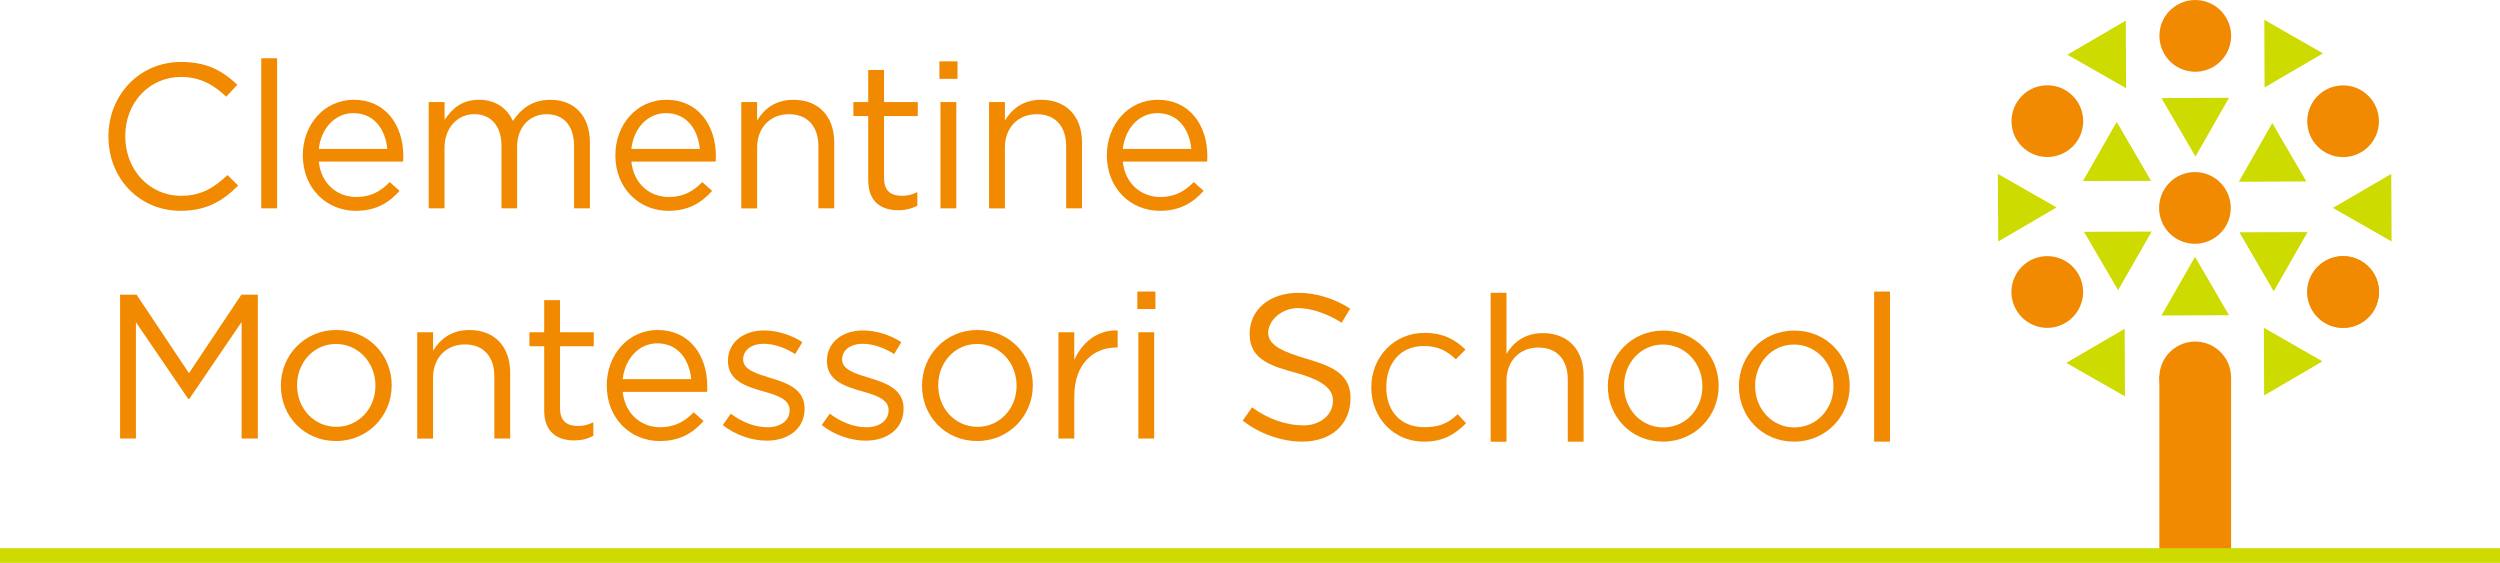 <?xml version="1.0" encoding="UTF-8"?><svg id="b" xmlns="http://www.w3.org/2000/svg" viewBox="0 0 595.19 134.02"><g id="c"><g><g><rect x="514.09" y="89.57" width="17.08" height="42.7" style="fill:#f18a00;"/><path d="M481.49,34.99c-3.39-3.27-3.47-8.68-.2-12.08,3.27-3.39,8.69-3.48,12.06-.21,3.39,3.28,3.49,8.69,.22,12.07-3.28,3.39-8.69,3.49-12.08,.21" style="fill:#f18a00;"/><path d="M516.63,55.65c-3.38-3.27-3.48-8.68-.21-12.08,3.28-3.39,8.69-3.48,12.07-.21,3.38,3.28,3.49,8.69,.21,12.07-3.27,3.39-8.69,3.49-12.08,.21" style="fill:#f18a00;"/><polygon points="512.04 43.02 495.95 43.09 503.94 29.11 512.04 43.02" style="fill:#cddb00;"/><path d="M563.78,63.38c3.38,3.27,3.48,8.68,.2,12.08-3.28,3.39-8.7,3.48-12.07,.21-3.39-3.28-3.49-8.68-.21-12.07,3.28-3.39,8.69-3.48,12.08-.21" style="fill:#f18a00;"/><polygon points="533.22 55.37 549.3 55.31 541.32 69.28 533.22 55.37" style="fill:#cddb00;"/><polygon points="512.05 43 495.96 43.07 503.93 29.1 512.05 43" style="fill:#cddb00;"/><path d="M563.78,63.37c3.38,3.27,3.48,8.68,.21,12.08-3.28,3.39-8.69,3.48-12.07,.21-3.39-3.28-3.49-8.69-.22-12.08,3.28-3.39,8.69-3.49,12.08-.21" style="fill:#f18a00;"/><polygon points="533.23 55.36 549.31 55.29 541.33 69.26 533.23 55.36" style="fill:#cddb00;"/><path d="M489.76,77.73c-4.52,1.3-9.25-1.33-10.56-5.86-1.3-4.53,1.33-9.27,5.85-10.56,4.54-1.3,9.27,1.32,10.56,5.84,1.3,4.54-1.32,9.27-5.86,10.57" style="fill:#f18a00;"/><polygon points="512.25 55.13 504.27 69.08 496.15 55.19 512.25 55.13" style="fill:#cddb00;"/><path d="M555.48,20.66c4.53-1.3,9.26,1.33,10.56,5.86,1.3,4.54-1.34,9.27-5.85,10.55-4.53,1.3-9.27-1.31-10.56-5.84-1.3-4.53,1.32-9.27,5.85-10.57" style="fill:#f18a00;"/><polygon points="533 43.27 540.98 29.31 549.09 43.2 533 43.27" style="fill:#cddb00;"/><path d="M530.91,91.92c-1.14,4.57-5.77,7.36-10.35,6.22-4.58-1.15-7.36-5.78-6.22-10.35,1.15-4.58,5.77-7.36,10.34-6.22,4.58,1.14,7.37,5.77,6.22,10.35" style="fill:#f18a00;"/><polygon points="522.58 61.15 530.68 75.04 514.59 75.11 522.58 61.15" style="fill:#cddb00;"/><path d="M514.35,6.47c1.13-4.56,5.78-7.34,10.36-6.21,4.58,1.15,7.36,5.79,6.21,10.34-1.14,4.58-5.77,7.37-10.34,6.23-4.57-1.14-7.36-5.77-6.22-10.36" style="fill:#f18a00;"/><polygon points="522.69 37.26 514.59 23.36 530.68 23.28 522.69 37.26" style="fill:#cddb00;"/><polygon points="505.83 78.28 505.9 94.36 491.93 86.39 505.83 78.28" style="fill:#cddb00;"/><polygon points="539.14 20.81 539.08 4.72 553.05 12.7 539.14 20.81" style="fill:#cddb00;"/><polygon points="538.97 78.04 552.93 86.03 539.04 94.14 538.97 78.04" style="fill:#cddb00;"/><polygon points="506.17 21 492.2 13.02 506.1 4.91 506.17 21" style="fill:#cddb00;"/><polygon points="555.41 49.5 569.3 41.4 569.38 57.48 555.41 49.5" style="fill:#cddb00;"/><polygon points="489.62 49.38 475.73 57.49 475.64 41.4 489.62 49.38" style="fill:#cddb00;"/></g><rect y="130.51" width="595.19" height="3.5" style="fill:#cddb00;"/><path d="M25.81,32.57v-.1c0-9.69,7.24-17.72,17.33-17.72,6.21,0,9.93,2.2,13.36,5.43l-2.64,2.84c-2.89-2.74-6.12-4.7-10.77-4.7-7.59,0-13.27,6.17-13.27,14.05v.1c0,7.93,5.73,14.14,13.27,14.14,4.7,0,7.78-1.81,11.06-4.94l2.55,2.5c-3.58,3.62-7.49,6.02-13.7,6.02-9.89,0-17.18-7.78-17.18-17.62" style="fill:#f18a00;"/><rect x="62.2" y="13.87" width="3.77" height="35.73" style="fill:#f18a00;"/><path d="M84.8,46.91c3.48,0,5.93-1.42,7.98-3.57l2.35,2.1c-2.54,2.84-5.63,4.75-10.42,4.75-6.95,0-12.62-5.34-12.62-13.22,0-7.34,5.14-13.22,12.14-13.22,7.49,0,11.79,5.97,11.79,13.41,0,.34,0,.73-.05,1.32h-20.07c.54,5.33,4.46,8.42,8.91,8.42m7.39-11.45c-.44-4.6-3.08-8.52-8.07-8.52-4.36,0-7.69,3.62-8.23,8.52h16.3Z" style="fill:#f18a00;"/><path d="M102.07,24.3h3.77v4.26c1.66-2.5,3.92-4.8,8.17-4.8s6.76,2.2,8.12,5.04c1.81-2.79,4.51-5.04,8.91-5.04,5.82,0,9.4,3.92,9.4,10.18v15.66h-3.77v-14.78c0-4.89-2.45-7.63-6.56-7.63-3.82,0-7,2.84-7,7.83v14.58h-3.72v-14.88c0-4.75-2.5-7.54-6.51-7.54s-7.05,3.33-7.05,7.98v14.44h-3.77V24.3Z" style="fill:#f18a00;"/><path d="M159.21,46.91c3.48,0,5.93-1.42,7.98-3.57l2.35,2.1c-2.55,2.84-5.63,4.75-10.42,4.75-6.95,0-12.62-5.34-12.62-13.22,0-7.34,5.14-13.22,12.14-13.22,7.49,0,11.79,5.97,11.79,13.41,0,.34,0,.73-.05,1.32h-20.07c.54,5.33,4.45,8.42,8.91,8.42m7.39-11.45c-.44-4.6-3.08-8.52-8.07-8.52-4.36,0-7.69,3.62-8.23,8.52h16.3Z" style="fill:#f18a00;"/><path d="M176.48,24.3h3.77v4.4c1.66-2.74,4.31-4.94,8.67-4.94,6.12,0,9.69,4.11,9.69,10.13v15.71h-3.77v-14.78c0-4.7-2.55-7.63-7-7.63s-7.59,3.18-7.59,7.93v14.49h-3.77V24.3Z" style="fill:#f18a00;"/><path d="M206.7,42.9v-15.27h-3.53v-3.33h3.53v-7.64h3.77v7.64h8.03v3.33h-8.03v14.78c0,3.08,1.71,4.21,4.26,4.21,1.27,0,2.35-.24,3.67-.88v3.23c-1.32,.69-2.74,1.08-4.55,1.08-4.06,0-7.14-2-7.14-7.14" style="fill:#f18a00;"/><path d="M223.65,14.61h4.31v4.16h-4.31v-4.16Zm.25,9.69h3.77v25.3h-3.77V24.3Z" style="fill:#f18a00;"/><path d="M235.47,24.3h3.77v4.4c1.66-2.74,4.31-4.94,8.67-4.94,6.12,0,9.69,4.11,9.69,10.13v15.71h-3.77v-14.78c0-4.7-2.54-7.63-7-7.63s-7.59,3.18-7.59,7.93v14.49h-3.77V24.3Z" style="fill:#f18a00;"/><path d="M276.22,46.91c3.48,0,5.93-1.42,7.98-3.57l2.35,2.1c-2.55,2.84-5.63,4.75-10.42,4.75-6.95,0-12.62-5.34-12.62-13.22,0-7.34,5.14-13.22,12.14-13.22,7.49,0,11.79,5.97,11.79,13.41,0,.34,0,.73-.05,1.32h-20.07c.54,5.33,4.46,8.42,8.91,8.42m7.39-11.45c-.44-4.6-3.08-8.52-8.07-8.52-4.36,0-7.69,3.62-8.23,8.52h16.3Z" style="fill:#f18a00;"/><polygon points="28.59 70.15 32.51 70.15 44.99 88.84 57.47 70.15 61.38 70.15 61.38 104.41 57.52 104.41 57.52 76.66 45.04 95.01 44.84 95.01 32.36 76.71 32.36 104.41 28.59 104.41 28.59 70.15" style="fill:#f18a00;"/><path d="M66.87,91.88v-.1c0-7.15,5.58-13.22,13.21-13.22s13.17,5.97,13.17,13.12v.1c0,7.15-5.63,13.22-13.26,13.22s-13.12-5.97-13.12-13.12m22.51,0v-.1c0-5.43-4.06-9.89-9.4-9.89s-9.25,4.46-9.25,9.79v.1c0,5.43,4.02,9.84,9.35,9.84s9.3-4.41,9.3-9.74" style="fill:#f18a00;"/><path d="M99.34,79.11h3.77v4.4c1.66-2.74,4.3-4.94,8.66-4.94,6.12,0,9.69,4.11,9.69,10.13v15.71h-3.77v-14.78c0-4.7-2.55-7.63-7-7.63s-7.59,3.18-7.59,7.93v14.49h-3.77v-25.3Z" style="fill:#f18a00;"/><path d="M129.56,97.7v-15.27h-3.52v-3.33h3.52v-7.64h3.77v7.64h8.03v3.33h-8.03v14.78c0,3.08,1.71,4.21,4.26,4.21,1.27,0,2.35-.24,3.67-.88v3.23c-1.32,.69-2.74,1.08-4.55,1.08-4.06,0-7.15-2-7.15-7.14" style="fill:#f18a00;"/><path d="M157.17,101.72c3.47,0,5.92-1.42,7.98-3.57l2.35,2.1c-2.55,2.84-5.63,4.75-10.42,4.75-6.95,0-12.63-5.34-12.63-13.22,0-7.34,5.14-13.22,12.14-13.22,7.49,0,11.79,5.97,11.79,13.41,0,.34,0,.73-.05,1.32h-20.07c.54,5.33,4.46,8.42,8.91,8.42m7.39-11.45c-.44-4.6-3.08-8.52-8.08-8.52-4.36,0-7.68,3.62-8.23,8.52h16.3Z" style="fill:#f18a00;"/><path d="M172.08,101.18l1.91-2.69c2.74,2.06,5.77,3.23,8.76,3.23s5.24-1.56,5.24-4.01v-.1c0-2.54-2.99-3.52-6.31-4.45-3.96-1.13-8.37-2.5-8.37-7.15v-.1c0-4.36,3.62-7.24,8.61-7.24,3.08,0,6.51,1.08,9.1,2.79l-1.71,2.84c-2.35-1.52-5.04-2.45-7.49-2.45-2.99,0-4.89,1.57-4.89,3.67v.1c0,2.4,3.13,3.33,6.51,4.36,3.92,1.17,8.12,2.69,8.12,7.24v.1c0,4.8-3.96,7.59-9.01,7.59-3.62,0-7.63-1.42-10.47-3.72" style="fill:#f18a00;"/><path d="M195.64,101.18l1.91-2.69c2.74,2.06,5.77,3.23,8.76,3.23s5.24-1.56,5.24-4.01v-.1c0-2.54-2.99-3.52-6.31-4.45-3.96-1.13-8.37-2.5-8.37-7.15v-.1c0-4.36,3.62-7.24,8.61-7.24,3.08,0,6.51,1.08,9.1,2.79l-1.71,2.84c-2.35-1.52-5.04-2.45-7.49-2.45-2.99,0-4.89,1.57-4.89,3.67v.1c0,2.4,3.13,3.33,6.51,4.36,3.92,1.17,8.12,2.69,8.12,7.24v.1c0,4.8-3.96,7.59-9.01,7.59-3.62,0-7.63-1.42-10.47-3.72" style="fill:#f18a00;"/><path d="M219.51,91.88v-.1c0-7.15,5.58-13.22,13.21-13.22s13.17,5.97,13.17,13.12v.1c0,7.15-5.63,13.22-13.26,13.22s-13.12-5.97-13.12-13.12m22.51,0v-.1c0-5.43-4.06-9.89-9.4-9.89s-9.25,4.46-9.25,9.79v.1c0,5.43,4.01,9.84,9.35,9.84s9.3-4.41,9.3-9.74" style="fill:#f18a00;"/><path d="M251.99,79.11h3.77v6.61c1.86-4.21,5.53-7.24,10.33-7.05v4.06h-.3c-5.53,0-10.03,3.96-10.03,11.6v10.08h-3.77v-25.3Z" style="fill:#f18a00;"/><path d="M270.77,69.41h4.31v4.16h-4.31v-4.16Zm.24,9.69h3.77v25.3h-3.77v-25.3Z" style="fill:#f18a00;"/><path d="M295.86,100.12l2.23-3.15c3.7,2.78,8.21,4.31,12.24,4.31s7.01-2.55,7.01-5.85v-.14c0-3.44-4.16-5.22-8.65-6.48-5.36-1.52-11.18-2.91-11.18-9.19v-.13c0-5.88,4.89-9.78,11.63-9.78,4.16,0,8.79,1.45,12.3,3.77l-2.02,3.36c-3.18-2.05-7.1-3.49-10.4-3.49-4.03,0-7.1,3.06-7.1,5.9h0c0,3.24,4.41,4.73,8.97,6.12,5.29,1.59,10.64,3.2,10.64,9.34h0c0,6.48-4.71,10.43-11.52,10.43-4.89,0-10.31-1.92-14.15-5.02" style="fill:#f18a00;"/><path d="M326.47,92.27v-.07c0-7.08,5.29-12.95,12.66-12.95,4.54,0,7.26,1.61,9.76,3.97l-2.29,2.32c-2.11-2-4.23-3.16-7.63-3.16-5.55,0-8.93,4.06-8.93,9.82h0c0,5.79,3.51,9.5,9.02,9.5,3.43,0,5.58-.79,7.98-3.08l2,2.13c-2.61,2.65-5.47,4.4-10.02,4.4-7.23,0-12.55-5.69-12.55-12.88" style="fill:#f18a00;"/><path d="M382.79,92.02v-.1c0-7.15,5.58-13.22,13.21-13.22s13.17,5.97,13.17,13.12v.1c0,7.15-5.63,13.22-13.26,13.22s-13.12-5.97-13.12-13.12m22.51,0v-.1c0-5.43-4.06-9.89-9.4-9.89s-9.25,4.46-9.25,9.79v.1c0,5.43,4.02,9.84,9.35,9.84s9.3-4.41,9.3-9.74" style="fill:#f18a00;"/><path d="M413.99,92.02v-.1c0-7.15,5.58-13.22,13.21-13.22s13.17,5.97,13.17,13.12v.1c0,7.15-5.63,13.22-13.26,13.22s-13.12-5.97-13.12-13.12m22.51,0v-.1c0-5.43-4.06-9.89-9.4-9.89s-9.25,4.46-9.25,9.79v.1c0,5.43,4.02,9.84,9.35,9.84s9.3-4.41,9.3-9.74" style="fill:#f18a00;"/><rect x="446.19" y="69.41" width="3.77" height="35.73" style="fill:#f18a00;"/><path d="M354.89,69.71h3.77v14.54c1.66-2.74,4.31-4.94,8.67-4.94,6.12,0,9.69,4.11,9.69,10.13v15.71h-3.77v-14.78c0-4.7-2.54-7.63-7-7.63s-7.59,3.18-7.59,7.93v14.49h-3.77v-35.43Z" style="fill:#f18a00;"/></g></g></svg>